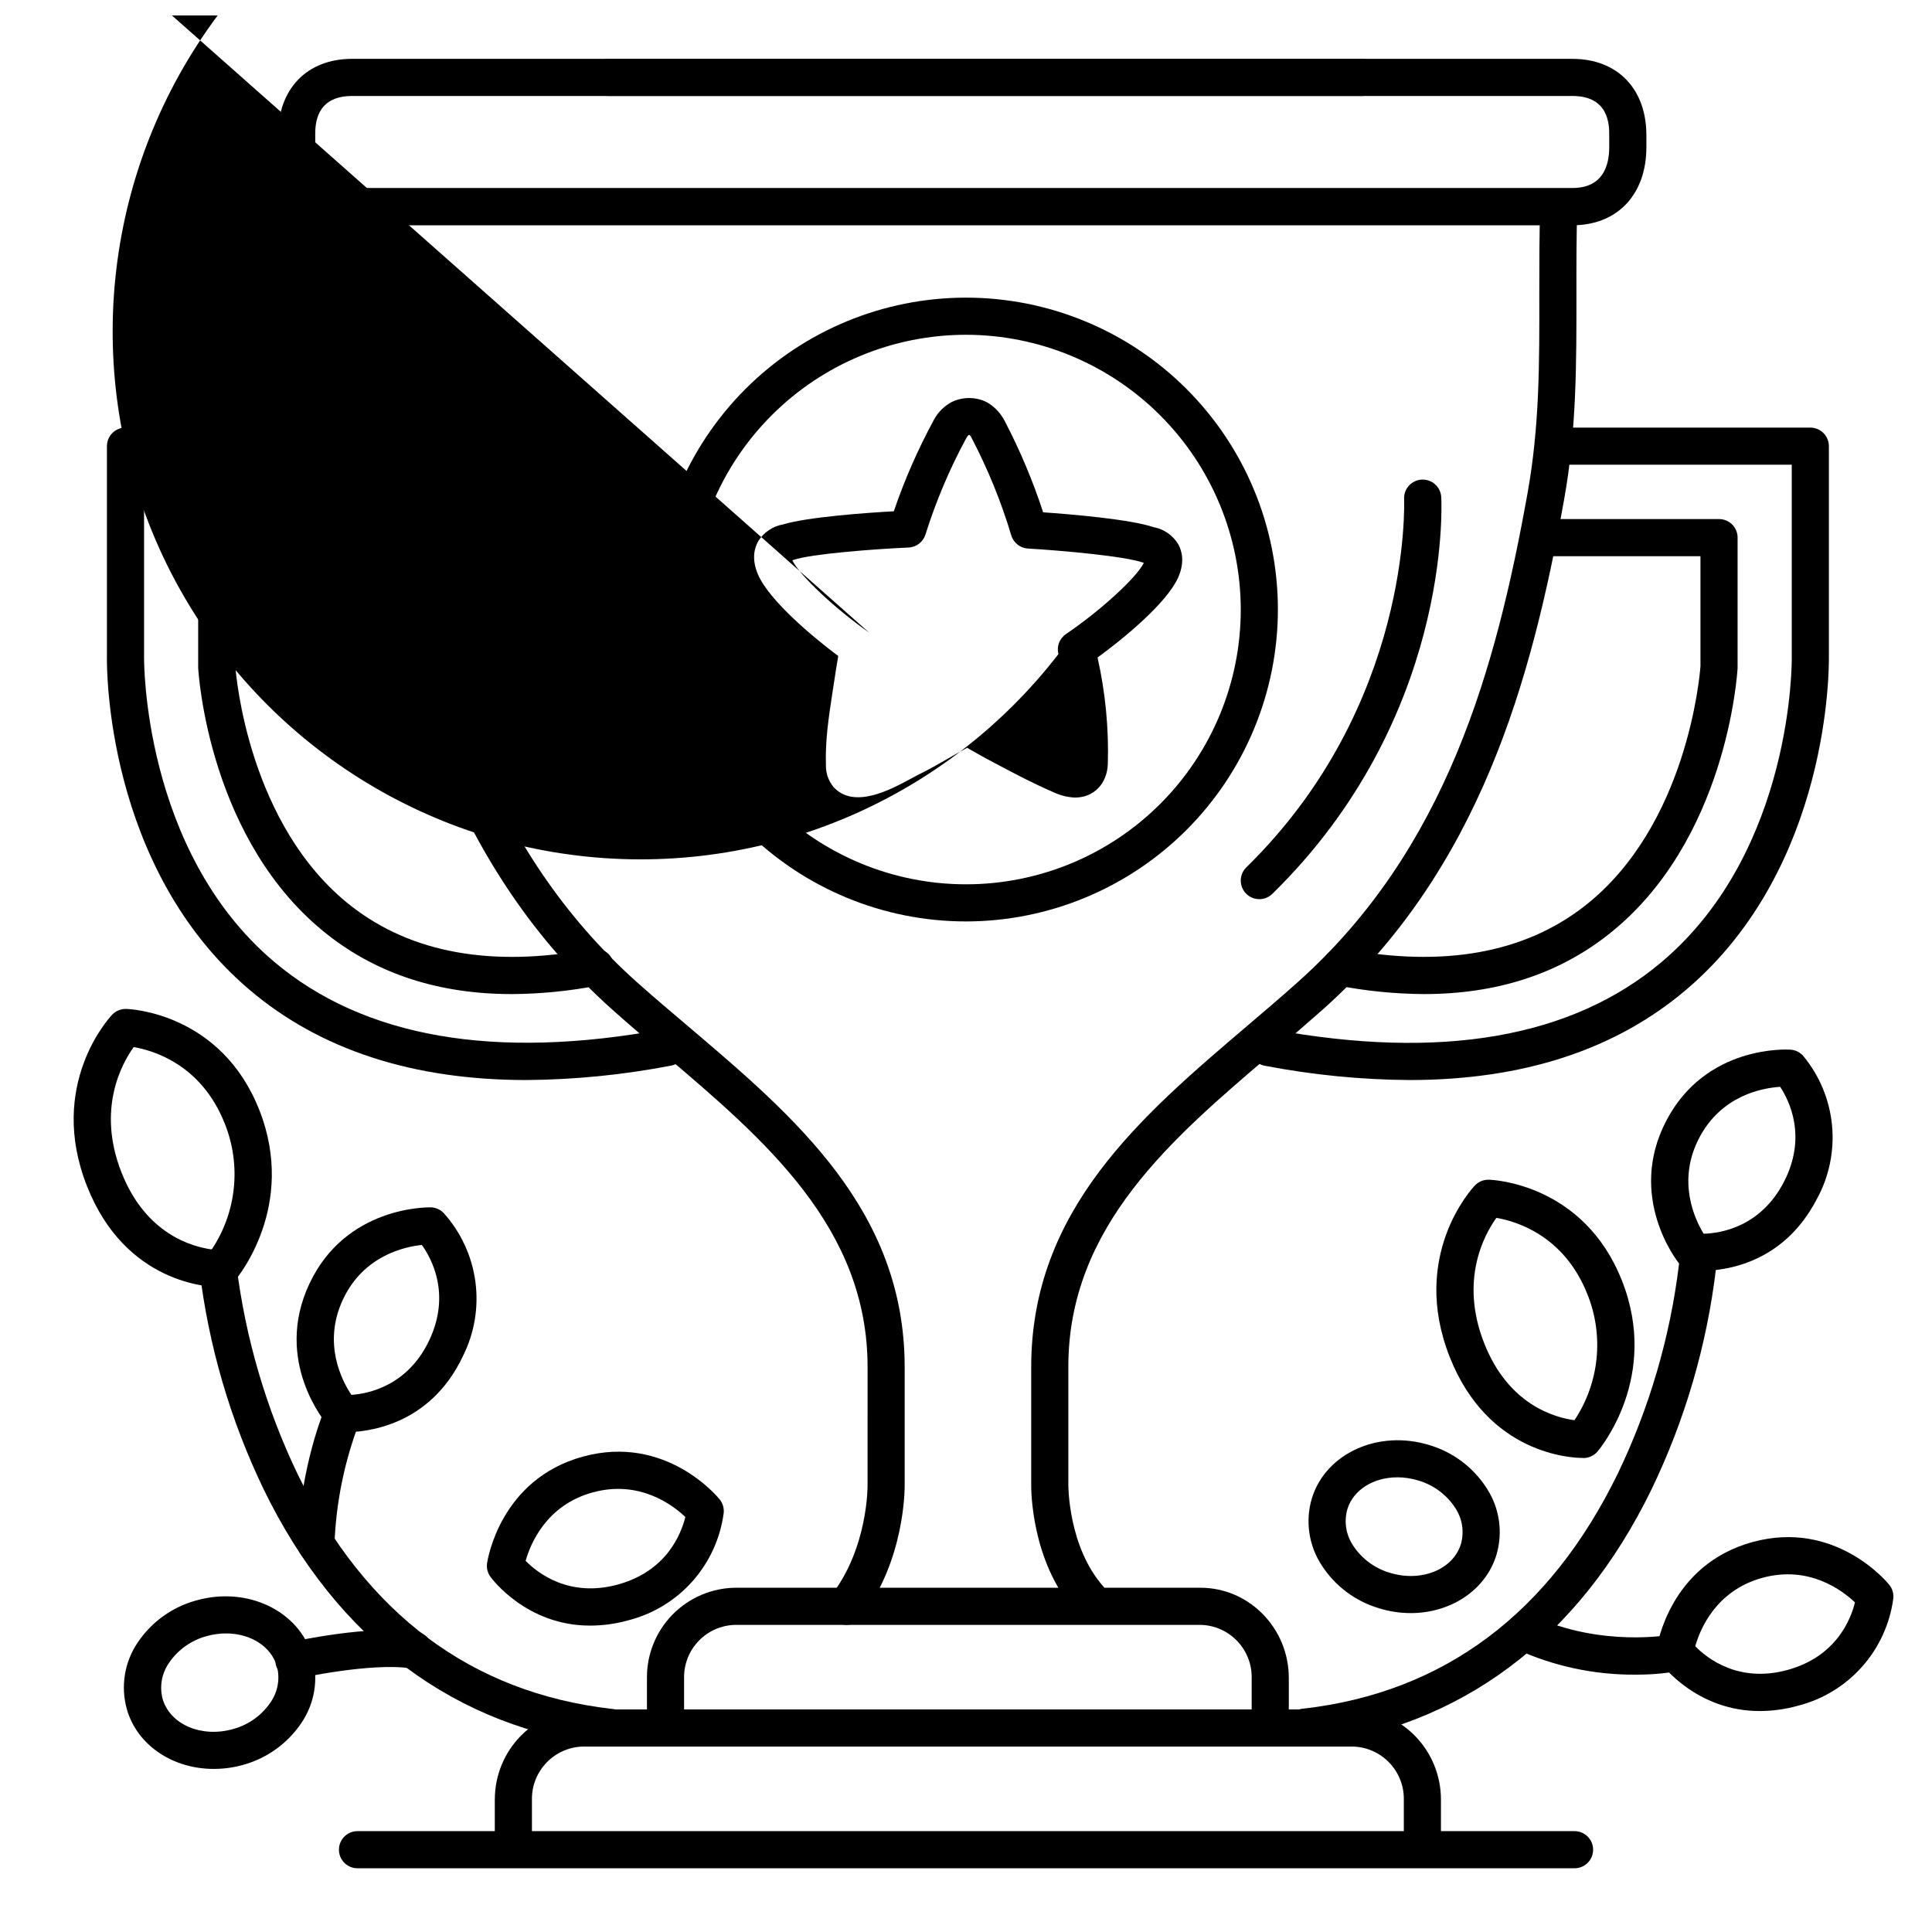 <?xml version="1.0" encoding="UTF-8"?>
<!-- Uploaded to: ICON Repo, www.iconrepo.com, Generator: ICON Repo Mixer Tools -->
<svg width="800px" height="800px" version="1.1" viewBox="144 144 512 512" xmlns="http://www.w3.org/2000/svg">
 <defs>
  <clipPath id="a">
   <path d="m148.09 148.09h309.91v223.91h-309.91z"/>
  </clipPath>
 </defs>
 <path d="m610.29 597.44c-16.727 0-25.918-12.328-26.371-12.949-0.746-1.035-1.062-2.324-0.875-3.59 0.129-0.906 3.473-22.23 25.387-28.242 21.914-6.012 35.68 10.617 36.25 11.336 0.805 0.996 1.191 2.266 1.074 3.543-0.879 6.758-3.777 13.098-8.309 18.188-4.535 5.09-10.496 8.695-17.109 10.348-3.269 0.906-6.652 1.367-10.047 1.367zm-17.031-17.168c3.129 3.199 11.492 9.84 24.473 6.277s16.785-13.539 17.852-17.891c-3.336-3.18-12.172-9.91-24.543-6.516-12.371 3.398-16.531 13.711-17.781 18.129z"/>
 <path d="m235.67 523.54h-1.387-0.004c-1.273-0.102-2.461-0.699-3.305-1.66-0.609-0.688-14.652-17.082-4.988-37.656 9.66-20.578 31.262-20.266 32.168-20.266 1.277 0.031 2.496 0.562 3.394 1.477 4.566 5.066 7.504 11.391 8.426 18.145 0.918 6.758-0.215 13.637-3.262 19.742-8.824 18.781-25.977 20.219-31.043 20.219zm20.102-49.613c-4.586 0.473-15.43 2.832-20.879 14.434-5.453 11.602-0.316 21.473 2.234 25.297 4.469-0.305 14.945-2.363 20.664-14.543 5.715-12.18 0.598-21.574-2-25.188z"/>
 <path d="m594.83 480.79c-0.867 0.008-1.734-0.035-2.598-0.129-1.273-0.156-2.434-0.801-3.238-1.801-0.57-0.707-13.922-17.664-3.434-37.816 10.488-20.152 32.051-18.934 32.965-18.875v0.004c1.277 0.086 2.469 0.672 3.324 1.625 4.348 5.242 7.016 11.672 7.66 18.453 0.641 6.781-0.773 13.602-4.059 19.566-8.926 17.16-24.453 18.973-30.621 18.973zm20.918-48.766c-4.594 0.285-15.539 2.195-21.461 13.57-5.922 11.375-1.191 21.43 1.191 25.359 4.477-0.117 15.035-1.742 21.246-13.676 6.207-11.941 1.504-21.527-0.965-25.254z"/>
 <path d="m563.46 530.37c-2.953 0-25.074-0.887-35.277-26.773-10.609-26.895 5.965-44.684 6.672-45.43 0.965-1.012 2.312-1.566 3.711-1.527 0.984 0 25.141 1.043 35.277 26.766 10.047 25.465-5.805 44.449-6.484 45.266-0.91 1.051-2.215 1.676-3.602 1.723zm-22.906-63.625c-3.16 4.41-9.84 16.473-3.219 33.25 6.484 16.422 18.824 19.68 23.91 20.379 6.578-9.871 7.867-22.352 3.445-33.355-6.172-15.637-18.902-19.375-24.137-20.273z"/>
 <path d="m202.33 485.11c-2.953 0-25.074-0.887-35.277-26.773-10.605-26.844 5.965-44.684 6.672-45.434 0.965-1.012 2.312-1.566 3.711-1.523 0.984 0 25.141 1.043 35.277 26.766 10.047 25.465-5.805 44.449-6.484 45.266v-0.004c-0.91 1.051-2.215 1.676-3.602 1.723zm-22.906-63.625c-3.16 4.41-9.84 16.473-3.219 33.25 6.484 16.422 18.824 19.68 23.91 20.379 6.578-9.871 7.867-22.352 3.445-33.359-6.172-15.637-18.902-19.375-24.137-20.27z"/>
 <path d="m517.83 571.49c-2.84-0.008-5.66-0.438-8.371-1.281-6.242-1.844-11.621-5.859-15.156-11.324-3.477-5.258-4.445-11.781-2.644-17.82 3.672-11.926 17.625-18.262 31.105-14.109l-0.004-0.004c6.242 1.844 11.617 5.863 15.156 11.328 3.477 5.254 4.445 11.781 2.644 17.82-2.902 9.445-12.262 15.391-22.73 15.391zm-3.512-35.984c-6.231 0-11.652 3.227-13.254 8.453v-0.004c-0.941 3.297-0.371 6.84 1.555 9.676 2.285 3.473 5.734 6.019 9.73 7.18 8.297 2.547 16.727-0.867 18.805-7.606 0.941-3.293 0.371-6.836-1.555-9.672-2.285-3.477-5.738-6.023-9.73-7.184-1.801-0.555-3.668-0.84-5.551-0.848z"/>
 <path d="m200.59 612.78c-10.695 0-20.211-6.16-22.977-15.832v-0.004c-1.695-6.066-0.617-12.574 2.953-17.77 3.648-5.387 9.098-9.293 15.371-11.02 13.57-3.879 27.395 2.727 30.828 14.762v-0.004c1.695 6.07 0.617 12.578-2.953 17.773-3.648 5.387-9.098 9.293-15.371 11.02-2.555 0.723-5.195 1.082-7.852 1.074zm3.316-35.906c-1.766 0-3.519 0.25-5.215 0.734-4.004 1.09-7.492 3.566-9.84 6.988-1.988 2.793-2.629 6.328-1.75 9.645 1.969 6.781 10.301 10.352 18.695 7.969 4.004-1.09 7.492-3.566 9.84-6.984 1.988-2.797 2.629-6.332 1.75-9.645-1.562-5.356-7.106-8.707-13.48-8.707z"/>
 <path d="m577.3 587.8c-10.844 0.059-21.57-2.242-31.438-6.742-1.203-0.539-2.141-1.539-2.598-2.773-0.461-1.234-0.406-2.602 0.152-3.797s1.57-2.113 2.812-2.555c1.242-0.441 2.609-0.367 3.797 0.211 18.352 8.57 36.781 5.078 36.961 5.039h-0.004c2.668-0.527 5.258 1.207 5.785 3.875 0.527 2.668-1.207 5.258-3.875 5.785-3.828 0.664-7.707 0.984-11.594 0.957z"/>
 <path d="m504.82 169.44h-199.57c-2.715 0-4.918-2.203-4.918-4.922 0-2.715 2.203-4.918 4.918-4.918h199.57c2.719 0 4.922 2.203 4.922 4.918 0 2.719-2.203 4.922-4.922 4.922z"/>
 <path d="m520.95 638.13c-2.719 0-4.922-2.203-4.922-4.922v-12.27c0.121-7.641-5.961-13.938-13.598-14.082h-203.86c-7.641 0.145-13.719 6.441-13.602 14.082v12.27c0 2.719-2.199 4.922-4.918 4.922s-4.922-2.203-4.922-4.922v-12.27c0-13.188 10.52-23.922 23.438-23.922h203.86c12.922 0 23.438 10.734 23.438 23.922v12.27c0 1.305-0.516 2.555-1.441 3.481-0.922 0.922-2.172 1.441-3.477 1.441z"/>
 <path d="m480.63 605.85c-2.719 0-4.922-2.203-4.922-4.918v-12.242c0.125-7.637-5.953-13.938-13.59-14.082h-123.23c-7.637 0.145-13.719 6.441-13.598 14.082v12.242c0 2.715-2.203 4.918-4.922 4.918-2.715 0-4.918-2.203-4.918-4.918v-12.242c-0.055-6.277 2.383-12.32 6.773-16.805 4.394-4.484 10.387-7.043 16.664-7.117h123.23c12.922 0 23.43 10.727 23.43 23.922v12.242c0 1.305-0.516 2.555-1.441 3.477-0.922 0.922-2.172 1.441-3.477 1.441z"/>
 <path d="m368.25 574.61c-1.879-0.004-3.594-1.074-4.418-2.762-0.82-1.688-0.613-3.695 0.539-5.18 9.664-12.477 9.555-28.871 9.543-29.027l0.004-31.371c0-37.027-27.344-60.262-53.785-82.727-4.625-3.938-9.398-7.988-13.914-12.023-41.77-37.391-55.516-87.023-64.156-135.11-3.305-18.391-3.219-36.328-3.148-53.676 0-7.715 0.078-15.742-0.188-23.617h-0.004c-0.086-2.715 2.047-4.988 4.766-5.078 2.715-0.086 4.988 2.047 5.074 4.766 0.266 8.129 0.227 16.195 0.188 24-0.078 17.711-0.148 34.391 2.953 51.895 8.324 46.355 21.48 94.129 61.008 129.52 4.43 3.938 9.16 7.981 13.777 11.867 28.152 23.91 57.258 48.648 57.258 90.223v31.262c0 0.738 0.148 19.957-11.609 35.129-0.93 1.207-2.367 1.914-3.887 1.918z"/>
 <path d="m432.76 572.79c-1.402 0-2.738-0.598-3.672-1.645-11.977-13.453-11.809-32.828-11.809-33.645v-31.23c0-41.672 29.098-66.441 57.238-90.398 4.496-3.828 9.152-7.785 13.512-11.691 39.301-35.168 52.449-83.031 60.793-129.52 3.18-17.711 3.141-34.527 3.109-52.379 0-7.644 0-15.559 0.227-23.52v0.004c0.086-2.719 2.359-4.848 5.074-4.762 2.719 0.086 4.852 2.359 4.766 5.078-0.254 7.793-0.234 15.617-0.227 23.184 0 17.496 0.07 35.59-3.266 54.121-8.648 48.215-22.387 97.957-63.91 135.11-4.457 3.938-9.152 7.981-13.699 11.809-26.441 22.504-53.777 45.777-53.777 82.902v31.262c0 0.215-0.051 16.48 9.34 27.031v-0.004c1.285 1.449 1.602 3.516 0.809 5.285-0.797 1.766-2.551 2.902-4.488 2.902z"/>
 <path d="m560.71 203.7h-323.42c-11.898 0-19.59-8.129-19.59-20.664l-0.004-3.238c0-12.27 7.695-20.203 19.59-20.203l323.43 0.004c11.898 0 19.59 7.93 19.59 20.203v3.199c0 12.57-7.695 20.699-19.59 20.699zm-323.42-34.262c-9.75 0-9.75 7.793-9.75 10.363v3.199c0 4.922 1.691 10.824 9.75 10.824l323.42-0.004c8.059 0 9.75-5.902 9.75-10.824v-3.199c0-2.566 0-10.363-9.75-10.363z"/>
 <path d="m283.51 430.22c-30.023 0-54.594-7.981-73.336-23.871-38.375-32.57-37.875-85.973-37.836-88.227v-55.883c0-2.719 2.203-4.922 4.918-4.922h67.523c2.719 0 4.922 2.203 4.922 4.922s-2.203 4.918-4.922 4.918h-62.602v51.012c0 0.59-0.434 51.168 34.441 80.688 23.805 20.133 58.566 26.156 103.32 17.891 1.297-0.273 2.648-0.012 3.75 0.727 1.102 0.738 1.859 1.891 2.098 3.191 0.242 1.305-0.051 2.648-0.816 3.734-0.766 1.082-1.934 1.812-3.242 2.019-12.598 2.43-25.391 3.699-38.219 3.801z"/>
 <path d="m279.6 407.44c-19.051 0-35.344-5.227-48.641-15.625-31.488-24.602-34.312-68.879-34.441-70.789-0.004-0.098-0.004-0.191 0-0.285v-34.266c0-2.715 2.203-4.918 4.922-4.918h47.371-0.004c2.719 0 4.922 2.203 4.922 4.918 0 2.719-2.203 4.922-4.922 4.922h-42.438v29.184c0.176 2.449 3.504 42.312 30.699 63.527 16.008 12.496 37.391 16.324 63.617 11.395 1.305-0.297 2.672-0.051 3.789 0.684 1.121 0.734 1.891 1.891 2.141 3.203 0.246 1.316-0.051 2.672-0.828 3.762-0.773 1.09-1.957 1.82-3.281 2.016-7.551 1.469-15.219 2.231-22.906 2.273z"/>
 <path d="m517.5 430.22c-12.824-0.09-25.609-1.348-38.199-3.762-1.309-0.207-2.481-0.938-3.242-2.019-0.766-1.082-1.059-2.43-0.82-3.734 0.242-1.301 1-2.453 2.102-3.191 1.102-0.738 2.453-1 3.75-0.727 44.793 8.266 79.578 2.234 103.38-17.949 34.895-29.578 34.371-80.039 34.363-80.539v-51.141h-62.602c-2.719 0-4.922-2.199-4.922-4.918s2.203-4.922 4.922-4.922h67.523-0.004c1.305 0 2.559 0.52 3.481 1.441 0.922 0.926 1.441 2.176 1.441 3.481v55.93c0 2.164 0.57 55.566-37.844 88.137-18.738 15.934-43.309 23.914-73.328 23.914z"/>
 <path d="m521.41 407.44c-7.688-0.043-15.359-0.805-22.906-2.273-1.324-0.195-2.508-0.926-3.285-2.016-0.773-1.09-1.07-2.445-0.824-3.762 0.246-1.312 1.02-2.469 2.137-3.203 1.121-0.734 2.488-0.98 3.793-0.684 26.195 4.922 47.605 1.102 63.617-11.395 27.188-21.227 30.504-61.008 30.699-63.535v-29.176h-42.449c-2.719 0-4.922-2.203-4.922-4.922 0-2.715 2.203-4.918 4.922-4.918h47.371-0.004c1.305 0 2.559 0.52 3.481 1.441s1.441 2.172 1.441 3.477v34.266c0.004 0.094 0.004 0.188 0 0.285-0.109 1.871-2.953 46.199-34.441 70.789-13.281 10.398-29.578 15.625-48.629 15.625z"/>
 <path d="m561.27 639.11h-322.53c-2.715 0-4.918-2.199-4.918-4.918s2.203-4.922 4.918-4.922h322.53c2.719 0 4.922 2.203 4.922 4.922s-2.203 4.918-4.922 4.918z"/>
 <path d="m400 388.19c-21.922 0-42.945-8.711-58.449-24.211-15.5-15.5-24.207-36.523-24.207-58.445s8.707-42.945 24.207-58.449c15.504-15.5 36.527-24.207 58.449-24.207s42.945 8.707 58.445 24.207c15.5 15.504 24.211 36.527 24.211 58.449-0.023 21.914-8.742 42.926-24.238 58.422-15.496 15.492-36.504 24.211-58.418 24.234zm0-155.47c-19.312 0-37.836 7.672-51.492 21.328-13.652 13.652-21.324 32.176-21.324 51.488s7.672 37.832 21.324 51.488c13.656 13.656 32.18 21.328 51.492 21.328s37.832-7.672 51.488-21.328 21.328-32.176 21.328-51.488c-0.023-19.305-7.703-37.812-21.355-51.465-13.648-13.648-32.156-21.328-51.461-21.352z"/>
 <path d="m490.02 606.64c-2.715 0.152-5.043-1.93-5.195-4.644-0.152-2.719 1.93-5.043 4.644-5.195 37.195-4.281 65.211-25.25 83.285-62.328h0.004c8.352-17.402 13.812-36.047 16.164-55.203 0.242-2.719 2.637-4.727 5.356-4.488 2.715 0.242 4.727 2.637 4.484 5.356-2.422 20.371-8.211 40.195-17.141 58.664-19.363 39.734-50.832 63.172-91.012 67.789h0.004c-0.195 0.031-0.395 0.047-0.594 0.051z"/>
 <path d="m305.54 606.64c-0.191 0.012-0.383 0.012-0.57 0-40.176-4.613-71.645-28.055-91.012-67.789-8.926-18.469-14.719-38.297-17.141-58.668-0.238-2.715 1.77-5.113 4.484-5.352 2.719-0.238 5.117 1.77 5.356 4.488 2.375 19.258 7.875 38 16.285 55.488 18.074 36.91 46.062 57.789 83.156 62.062v-0.004c2.719 0.152 4.797 2.481 4.644 5.195-0.152 2.719-2.477 4.797-5.195 4.644z"/>
 <path d="m221.89 588.93c-2.508 0-4.617-1.887-4.891-4.379-0.277-2.492 1.367-4.797 3.816-5.34 0.855-0.188 21.215-4.684 33.543-2.805h0.004c2.688 0.406 4.535 2.914 4.125 5.602-0.406 2.688-2.914 4.535-5.602 4.129-10.508-1.605-29.738 2.637-29.922 2.676h-0.004c-0.352 0.078-0.711 0.117-1.07 0.117z"/>
 <path d="m227.72 557.98h-0.227c-1.305-0.059-2.531-0.633-3.41-1.598-0.879-0.961-1.34-2.234-1.281-3.539 0.926-20.793 7.113-35.148 7.379-35.75 1.137-2.402 3.981-3.465 6.414-2.402 2.438 1.066 3.586 3.871 2.598 6.34-3.934 10.32-6.152 21.219-6.562 32.254-0.121 2.625-2.281 4.691-4.91 4.695z"/>
 <path d="m300.33 574.8c-16.727 0-25.918-12.328-26.371-12.949-0.746-1.035-1.062-2.324-0.875-3.59 0.129-0.906 3.473-22.23 25.387-28.242 21.914-6.012 35.68 10.617 36.25 11.336 0.805 0.996 1.191 2.269 1.074 3.543-0.879 6.758-3.777 13.098-8.309 18.188-4.535 5.09-10.496 8.695-17.109 10.348-3.269 0.91-6.652 1.367-10.047 1.367zm-17.031-17.168c3.129 3.199 11.492 9.84 24.473 6.277s16.785-13.539 17.852-17.891c-3.336-3.18-12.172-9.898-24.543-6.516-12.371 3.387-16.531 13.711-17.781 18.129z"/>
 <g clip-path="url(#a)">
  <path d="m428.93 355.36h-0.059c-1.953-0.074-3.871-0.551-5.629-1.395-5.352-2.281-10.402-4.969-15.293-7.566l-2.715-1.438c-0.66-0.355-1.359-0.746-2.055-1.152-0.699-0.402-1.191-0.68-1.75-0.984-0.375-0.195-0.727-0.422-1.102-0.668-1.633 0.887-3.238 1.812-4.922 2.773-2.688 1.543-5.461 3.141-8.414 4.574-0.422 0.207-0.984 0.512-1.625 0.867-5.273 2.863-15.105 8.195-20.516 2.144-1.328-1.629-2.027-3.684-1.969-5.785-0.207-6.465 0.738-12.715 1.664-18.754l0.355-2.32c0.453-3.039 0.867-5.641 1.238-7.812-6.602-4.922-18.293-14.672-21.285-21.648-1.742-4.082-0.906-7.035 0.098-8.789 1.457-2.34 3.84-3.949 6.555-4.43 6.516-1.969 22.199-3.09 29.363-3.484 2.848-8.344 6.391-16.434 10.598-24.184 1.086-2.055 2.766-3.731 4.82-4.812 2.394-1.133 5.125-1.328 7.656-0.551 0.797 0.25 1.559 0.605 2.262 1.062 1.68 1.125 3.047 2.648 3.984 4.438 4.09 7.809 7.519 15.945 10.254 24.324 7.152 0.5 22.84 1.789 29.312 3.938 2.707 0.508 5.066 2.152 6.484 4.516 0.984 1.762 1.781 4.723 0 8.789-3.059 6.887-14.68 16.355-21.383 21.246l0.004-0.004c2.086 9.258 3 18.742 2.723 28.23-0.195 5.207-3.719 8.875-8.656 8.875zm-56.188-8.422m-18.766-54.453c1.871 3.938 11.266 12.793 20.359 19.16l-224.65-198.85c1.582 1.125 2.352 3.078 1.969 4.981-0.316 1.664-0.887 4.832-1.723 10.48l-0.355 2.352c-0.949 5.242-1.48 10.551-1.582 15.879 2.789-0.91 5.473-2.121 8-3.609 0.809-0.434 1.484-0.809 1.969-1.055 2.656-1.301 5.164-2.746 7.824-4.269 2.391-1.379 4.859-2.793 7.469-4.113h-0.004c0.695-0.359 1.469-0.543 2.254-0.531h0.117c1.883 0.164 3.68 0.871 5.168 2.039l0.543 0.355c0.641 0.336 1.328 0.727 2.027 1.133 0.699 0.402 1.191 0.68 1.75 0.984l2.746 1.445c4.922 2.617 9.566 5.086 14.523 7.203l0.648 0.266v-0.004c-30.547 39.562-37.672 92.414-18.684 138.65 18.988 46.234 61.199 78.832 110.73 85.504 49.535 6.676 98.871-13.586 129.42-53.145-0.52-2 0.27-4.113 1.969-5.285 9.191-6.231 18.695-14.945 20.664-18.875l-0.266-0.098c-4.793-1.691-21.215-3.168-30.434-3.711h-0.004c-2.086-0.117-3.871-1.547-4.445-3.559-2.652-8.84-6.137-17.406-10.41-25.586-0.141-0.348-0.34-0.668-0.59-0.945-0.102-0.008-0.207-0.008-0.309 0-0.246 0.258-0.453 0.551-0.617 0.867-4.398 8.117-8.004 16.641-10.777 25.445-0.598 2.008-2.402 3.41-4.496 3.504-9.23 0.414-25.672 1.664-30.504 3.285z"/>
 </g>
 <path d="m477.73 382.29c-2 0-3.797-1.207-4.555-3.059-0.754-1.852-0.316-3.973 1.109-5.371 44.016-43.07 41.82-97.055 41.82-97.586-0.066-1.305 0.387-2.582 1.262-3.555 0.875-0.969 2.098-1.555 3.402-1.621 2.719-0.141 5.035 1.949 5.176 4.664 0.129 2.383 2.527 58.832-44.762 105.12-0.922 0.906-2.16 1.41-3.453 1.406z"/>
</svg>